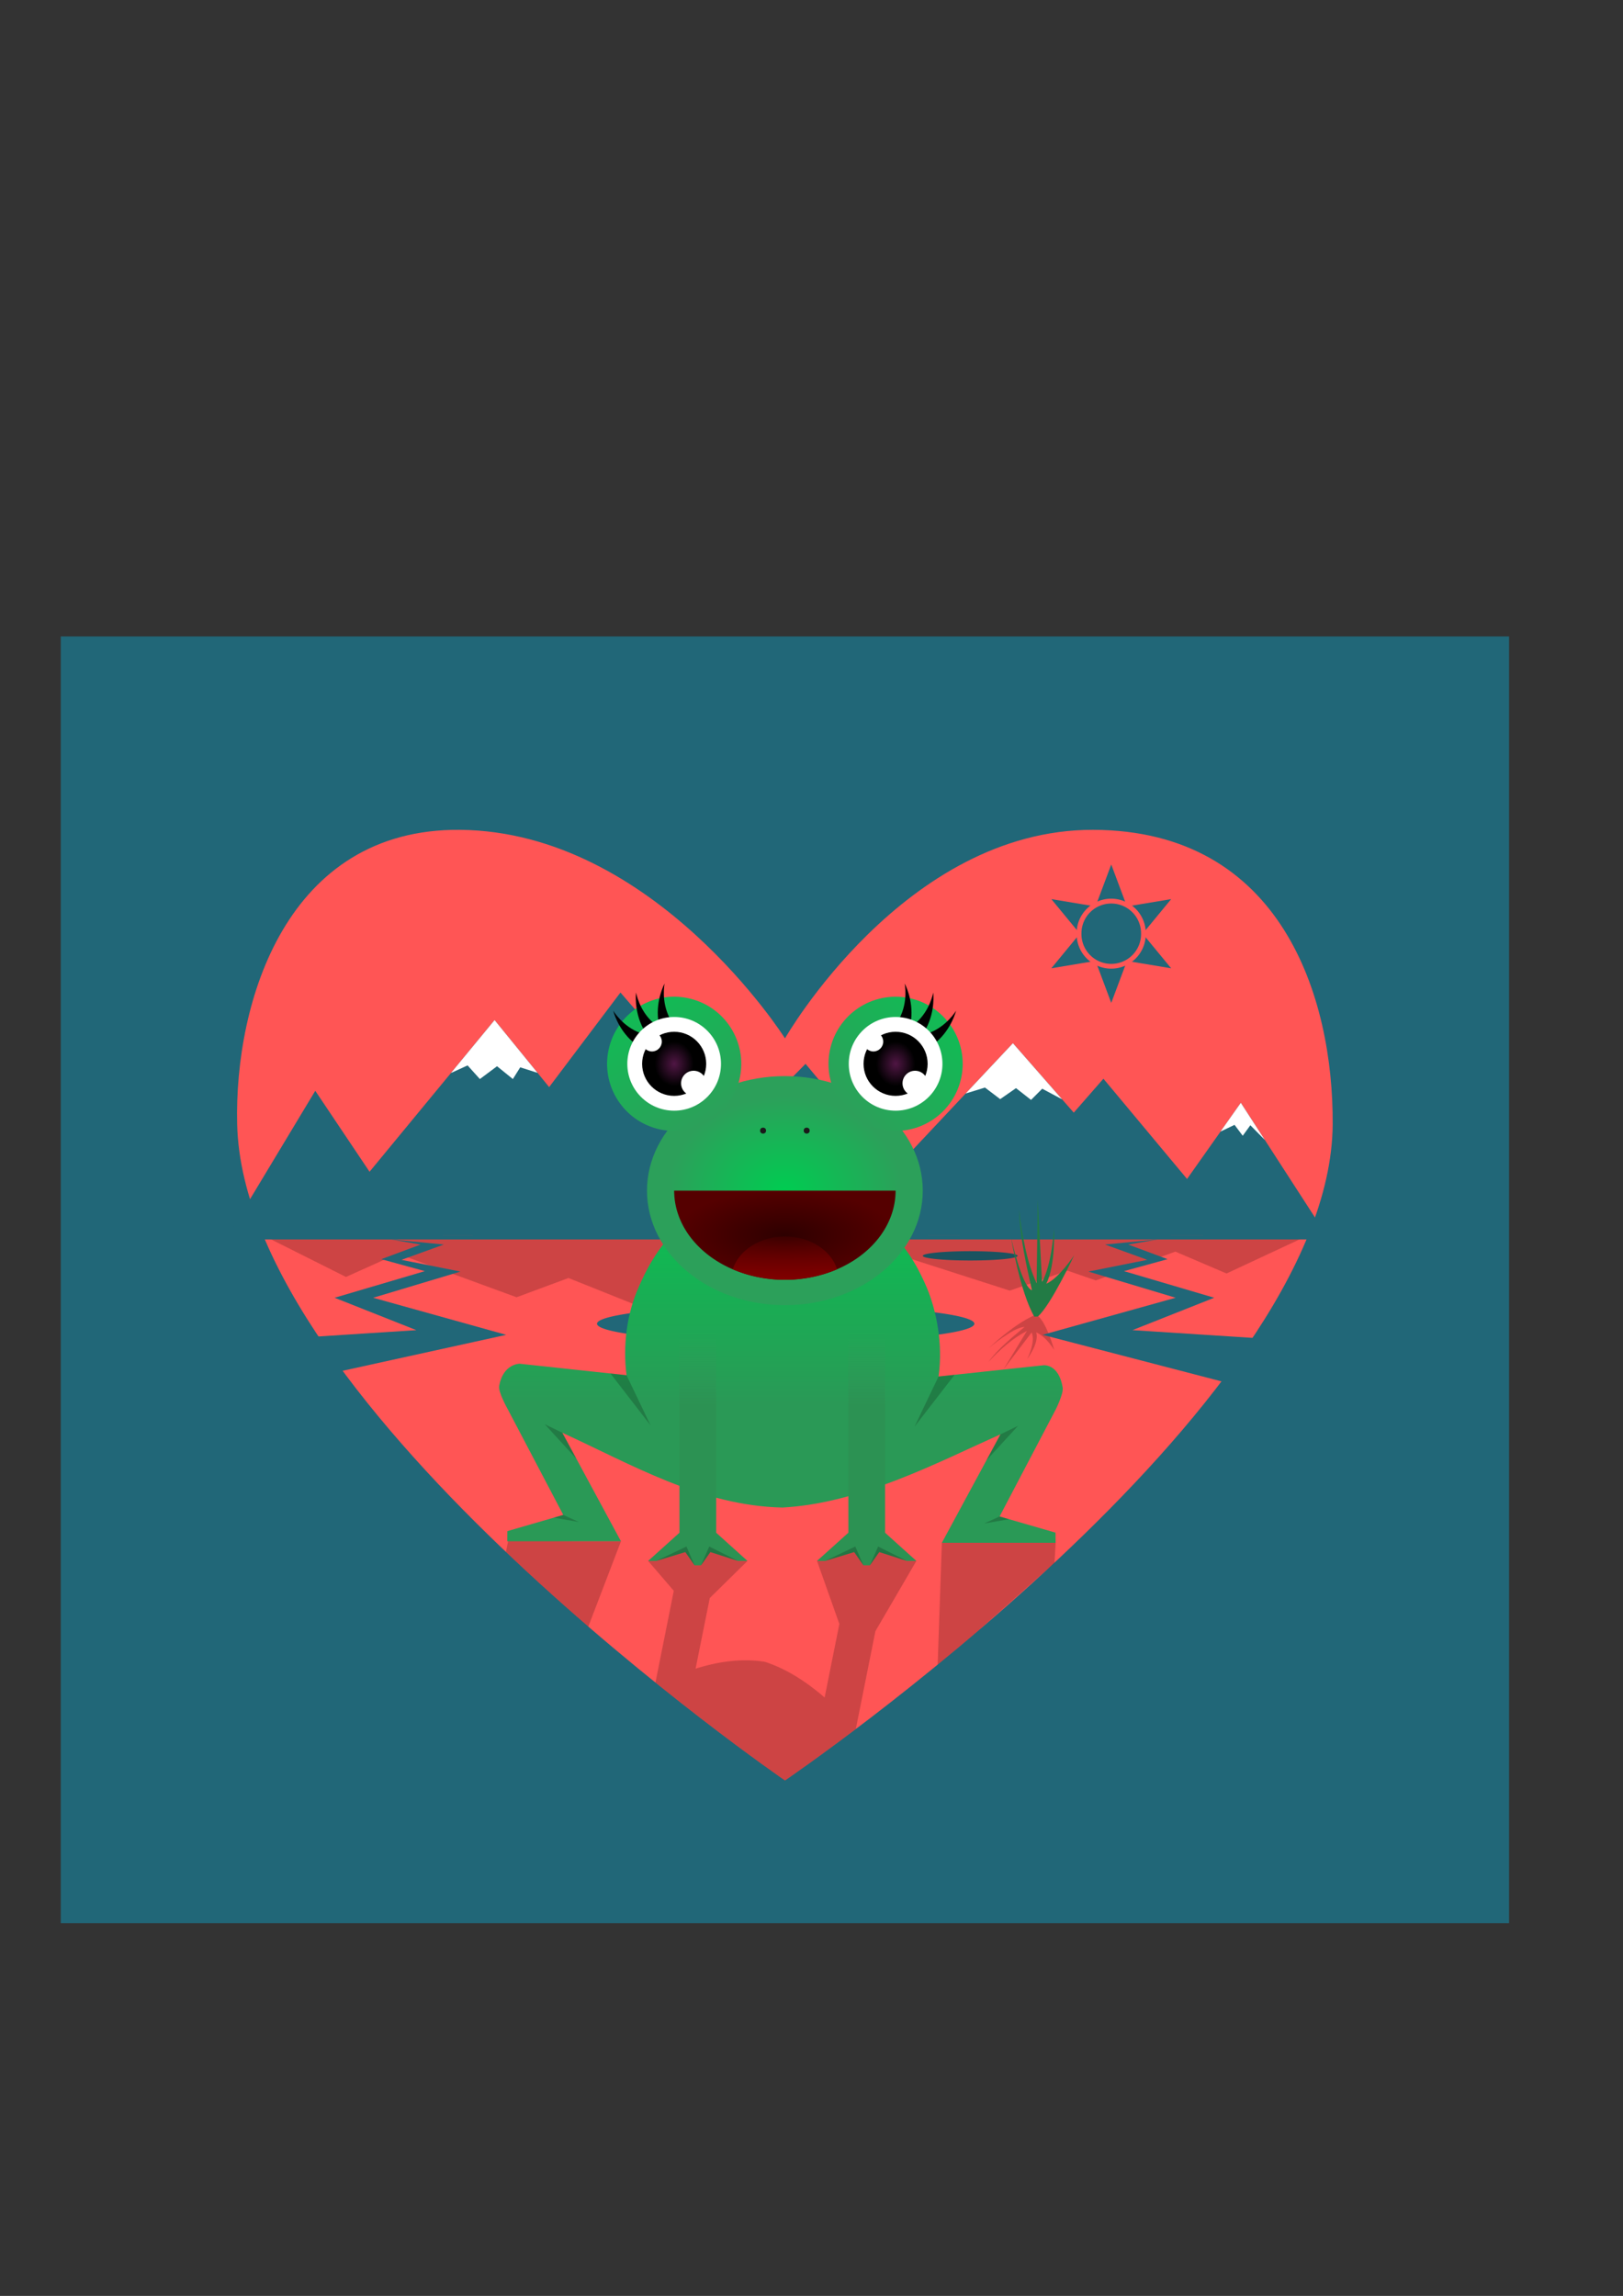 <svg xmlns="http://www.w3.org/2000/svg" xmlns:xlink="http://www.w3.org/1999/xlink" viewBox="0 0 744.09 1052.4"><rect x="0" y="0" width="744.09" height="1052.4" fill="#333333" stroke="none"/><defs><linearGradient id="b"><stop offset="0" stop-color="#2c9253"/><stop offset="1" stop-color="#2ca05a" stop-opacity="0"/></linearGradient><linearGradient id="l" y2="610.88" xlink:href="#b" gradientUnits="userSpaceOnUse" x2="319.93" gradientTransform="translate(77.428)" y1="644.11" x1="319.93"/><linearGradient id="k" y2="610.88" xlink:href="#b" gradientUnits="userSpaceOnUse" x2="319.93" y1="644.11" x1="319.93"/><linearGradient id="e" y2="437.44" xlink:href="#a" gradientUnits="userSpaceOnUse" x2="460.81" y1="509.12" x1="389.13"/><linearGradient id="f" y2="437.44" xlink:href="#a" gradientUnits="userSpaceOnUse" x2="460.81" gradientTransform="translate(-801.63 -62.879)" y1="509.12" x1="389.13"/><linearGradient id="c" y2="643.77" gradientUnits="userSpaceOnUse" x2="359.84" gradientTransform="matrix(.886 0 0 1 39.928 0)" y1="523.77" x1="359.84"><stop offset="0" stop-color="#00cc51"/><stop offset="1" stop-color="#2a9956"/></linearGradient><linearGradient id="a"><stop offset="0" stop-color="#2ca05a"/><stop offset="1" stop-color="#00cc51"/></linearGradient><linearGradient id="j" y2="563.45" gradientUnits="userSpaceOnUse" x2="359.91" gradientTransform="matrix(1.031 0 0 1 -11.296 0)" y1="586.64" x1="359.91"><stop offset="0" stop-color="maroon"/><stop offset="1" stop-color="maroon" stop-opacity="0"/></linearGradient><radialGradient id="i" gradientUnits="userSpaceOnUse" cy="566.21" cx="359.84" gradientTransform="matrix(1.031 0 0 .415 -11.296 331.09)" r="49.215"><stop offset="0" stop-color="#2e0000"/><stop offset="1" stop-color="#500"/></radialGradient><radialGradient id="g" gradientUnits="userSpaceOnUse" cy="487.64" cx="309.08" gradientTransform="matrix(.608 0 0 .693 222.72 149.72)" r="14.688"><stop offset="0" stop-color="#501644"/><stop offset="1"/></radialGradient><radialGradient id="d" gradientUnits="userSpaceOnUse" cy="545.77" cx="359.84" gradientTransform="matrix(.848 0 0 .687 54.627 170.99)" r="63.214"><stop offset="0" stop-color="#00cc51"/><stop offset="1" stop-color="#2ca05a"/></radialGradient><radialGradient id="h" gradientUnits="userSpaceOnUse" cy="487.64" cx="309.08" gradientTransform="matrix(.608 0 0 .693 121.2 149.72)" r="14.688"><stop offset="0" stop-color="#501644"/><stop offset="1"/></radialGradient></defs><rect ry=".019" height="589.81" width="664" y="291.74" x="27.86" fill="#216778"/><path d="M359.89 475.97s54.749-95.796 141.26-95.589c86.516.207 110.2 76.949 109.84 134.95-.807 130.62-251.11 300.82-251.11 300.82s-248.05-170.23-251.15-300.82c-1.342-56.407 22.818-135.68 102.18-134.95 89.132.817 148.98 95.589 148.98 95.589z" fill-rule="evenodd" fill="#f55"/><path d="M446.71 606.77a86.5 8.5 0 11-173 0 86.5 8.5 0 11173 0zM466.536 575.65a21.737 2.136 0 11-43.475 0 21.737 2.136 0 1143.475 0z" fill="#216778"/><path d="M158.62 585.33l23.676-10.66 54.533 19.97 23.802-8.823 31.102 12.452 52.028-18.18 28.704 8.79 38.581-13.945 51.879 16.66 26.526-9.139 12.939 4.468 36.478-13.2 23.454 10.024 37.448-17.476-479.12.026zM474.31 602.86c-9.617 4.142-20.882 15.002-20.882 15.002s11.308-9.627 16.28-9.607c-6.003 5.016-12.158 10.035-16.562 16.051 5.452-5.834 11.001-10.788 17.647-14.223l-10.804 17.707 12.983-17.029c1.955 4.444-2.066 12.23-2.066 12.23s5.701-7.46 4.153-12.267c4.793 2.088 8.267 8.126 8.267 8.126s-3.345-12.297-7.49-15.683z" fill-opacity=".196"/><path d="M297.15 715.5l11.759 13.699-8.406 42.062c34.287 27.655 59.375 44.906 59.375 44.906s12.846-8.77 32.625-23.719c-.03-.033-.065-.061-.094-.094l8.938-44.656 18.775-32.19-4.383-.009-8.953-4.502-4.194-2.109-5.246-.003-5.213.003-5.085 2.431-12.47 4.18 10.237 28.886-6.75 33.72c-8.614-7.429-17.742-13.259-27.47-16.376-10.388-1.636-20.992-.208-31.687 3.156l6.5-32.375 17.285-17.003-4.383-.008-13.147-6.61-.567-7.753-2.938-.594-6.95 8.347-2.58 1.233-3.639 2.353zm-64.085-9.676l-1.094 5.562c12.727 12.134 25.482 23.625 37.75 34.22l14.965-39.106h-19.33zm198.75 1.364l-1.934 55.855a1177.72 1177.72 0 0018.594-15.531l34.972-31.101.524-9.222z" fill-rule="evenodd" fill-opacity=".196"/><path d="M144.54 500l24.886 37.113 57.32-69.527 25.019 30.721 32.692-43.354 54.687 63.294 30.171-30.604 40.552 48.556 54.531-58.007 27.882 31.82 13.601-15.556 38.343 45.962 24.653-34.903 39.362 60.846-503.6-.09zM104.65 568.13h514.77l.012-1.764-514.81-.092z" fill="#216778"/><path d="M287.25 630.37l-49.16-5.28c-.017-.002-.059.015-.063.031 0 0-7.437.146-9.186 10.22-.464 2.67 3.718 10.218 3.718 10.218-.004.016.023.016.031.031l25.656 48.812-25.656 7.438-.031 4.656h52.125l-26.875-49.75c31.654 14.49 63.886 33.533 100.97 34.281 35.852-1.974 70.934-20.642 99.906-33.562l-26.875 49.72h52.156l-.063-4.657-25.625-7.406 25.625-48.844c.008-.015.036-.016.031-.031 0 0 3.727-7.356 3.266-10.22-1.76-10.94-8.734-10.219-8.734-10.219-.004-.016-.015-.002-.032 0l-48.156 5.157c2.148-14.928-1.011-30.21-5.25-40.437-5.567-13.17-20.85-44.595-66.25-44.75-45.094-.154-60.11 30.872-65.78 43.78-5.823 12.839-7.443 27.705-5.75 40.813z" fill="url(#c)"/><ellipse rx="63.214" ry="52.5" cy="545.77" cx="359.84" fill="url(#d)"/><circle cy="487.64" cx="410.6" r="30.76" fill="url(#e)"/><path d="M429.35 477.59l-3.518-4.064c8.271-3.036 12.483-10.242 12.483-10.242s-1.947 8.165-8.965 14.306zM424.55 471.51l-4.731-2.55c6.655-5.774 8.034-14.007 8.034-14.007s1.078 8.325-3.303 16.557zM417.71 467.46l-5.335-.655c4.1-7.8 2.391-15.97 2.391-15.97s4.032 7.363 2.944 16.625z" fill-rule="evenodd"/><circle cx="410.6" cy="487.64" r="21.474" fill="#fff"/><circle cx="-391.03" transform="rotate(-75.001)" cy="424.76" r="30.76" fill="url(#f)"/><path d="M290.11 477.59l3.518-4.064c-8.271-3.036-12.483-10.242-12.483-10.242s1.947 8.165 8.965 14.306zM294.91 471.51l4.731-2.55c-6.655-5.774-8.034-14.007-8.034-14.007s-1.078 8.325 3.303 16.557zM301.75 467.46l5.335-.655c-4.1-7.8-2.391-15.97-2.391-15.97s-4.032 7.363-2.944 16.625z" fill-rule="evenodd"/><circle cy="487.64" cx="309.08" r="21.474" fill="#fff"/><circle cy="487.64" cx="410.6" r="14.688" fill="url(#g)"/><circle cy="487.64" cx="309.08" r="14.688" fill="url(#h)"/><circle cy="477.46" cx="298.91" r="4.51" fill="#fff"/><circle cx="318.01" cy="496.57" r="5.76" fill="#fff"/><circle cx="400.42" cy="477.46" r="4.51" fill="#fff"/><circle cy="496.57" cx="419.53" r="5.76" fill="#fff"/><path d="M309.08 545.77a50.759 40.873 0 0050.76 40.873 50.759 40.873 0 0050.76-40.873H309.08z" fill="url(#i)"/><path d="M359.87 566.77c-11.3.009-21.16 6.238-23.92 15.062 7.333 3.167 15.53 4.791 23.851 4.811h.117c8.324-.012 16.517-1.662 23.857-4.825-2.751-8.83-12.6-15.036-23.905-15.048z" fill="url(#j)"/><circle cx="349.84" cy="518.25" r="1.371" fill="#1a1a1a"/><circle cy="518.25" cx="369.84" r="1.371" fill="#1a1a1a"/><path d="M311.54 610.88h16.787c.013 0 .024.01.024.024v91.674l14.344 12.927-4.383-.008-12.625-4.063-4.281 6.063h-3l-4.219-6.063-13.31 4.063h-3.726l14.365-12.92v-91.674c0-.013.01-.024.024-.024z" fill="url(#k)"/><path d="M388.97 610.88h16.787c.013 0 .024.01.024.024v91.674l14.344 12.927-4.383-.008-12.625-4.063-4.281 6.063h-3l-4.219-6.063-13.31 4.063h-3.726l14.365-12.92v-91.674c0-.013.01-.024.024-.024z" fill="url(#l)"/><path d="M287.25 630.37l11.002 22.988-18.384-23.781zM430.28 630.97l-11.002 22.988 18.384-23.781zM458.69 657.47l8.062-3.919-14.496 15.822zM257.81 656.75l-8.062-3.919 14.496 15.822zM378.3 715.5l13.83-6.611 3.7 8.611-4.22-6.063zM300.88 715.5l13.834-6.611 3.696 8.611-4.218-6.063zM338.31 715.5l-13.147-6.611-3.759 8.611 4.281-6.063zM415.74 715.5l-13.147-6.611-3.759 8.611 4.281-6.063zM258.25 694.41l7.059 3.229-11.396-1.972zM458.28 695.12l-7.059 3.229 11.396-1.972z" fill-opacity=".196"/><path d="M582.06 638.93L478 611.86l61-17-40-12 27-5.379-19.398-7.016 24.273-2.34-13.626 2.342 18.031 6.717-19.976 5.48 41.366 12.198-37.477 14.85 82.201 5.303zM122.52 635.93l109.56-24.064-61-17 40-12-27-5.379 19.398-7.016-24.273-2.34 13.626 2.342-18.031 6.717 19.976 5.48-41.366 12.198 37.477 14.85-82.201 5.303zM509.471 459.703l-6.753-18.045h13.507zM481.997 443.841l12.251-14.87 6.754 11.697zM482.001 412.128l19.004 3.174L494.252 427zM509.469 396.277l6.753 18.045h-13.507zM536.943 412.129l-12.251 14.87-6.754-11.697zM536.935 443.852l-19.004-3.174 6.753-11.698z" fill="#216778"/><path d="M525.306 427.97a15.856 15.856 0 11-31.71 0 15.856 15.856 0 1131.71 0z" fill="#f55"/><path d="M523.141 427.99a13.668 13.668 0 11-27.334 0 13.668 13.668 0 1127.334 0z" fill="#216778"/><path d="M474.2 603.53c-6.604-11.345-10.684-36.368-10.684-36.368s4.87 22.629 9.6 24.272c-2.643-11.828-5.428-23.714-5.947-36.953 1.622 13.241 3.874 24.792 8.09 33.751l.521-38.238 1.957 37.653c4.558-8.016 5.48-24.582 5.48-24.582s.87 16.499-3.523 25.362c5.817-2.455 12.786-13.071 12.786-13.071s-10.654 22.884-16.647 28.093z" fill="#227b45"/><path d="M206.75 491.84l7.628-3.476 5.625 6.25 7.875-5.875 7.25 5.875 3.375-5.375 7.938 2.533-19.696-24.185zM464.39 478.19l-21.67 23.051 8.852-2.722 6.983 5.303 7.248-5.038 6.894 5.392 5.127-5.127 9.104 4.861zM568.87 505.51l-9.31 13.179 6.438-3.081 3.75 5 3.5-4.813 6.614 6.706z" fill="#fff"/></svg>